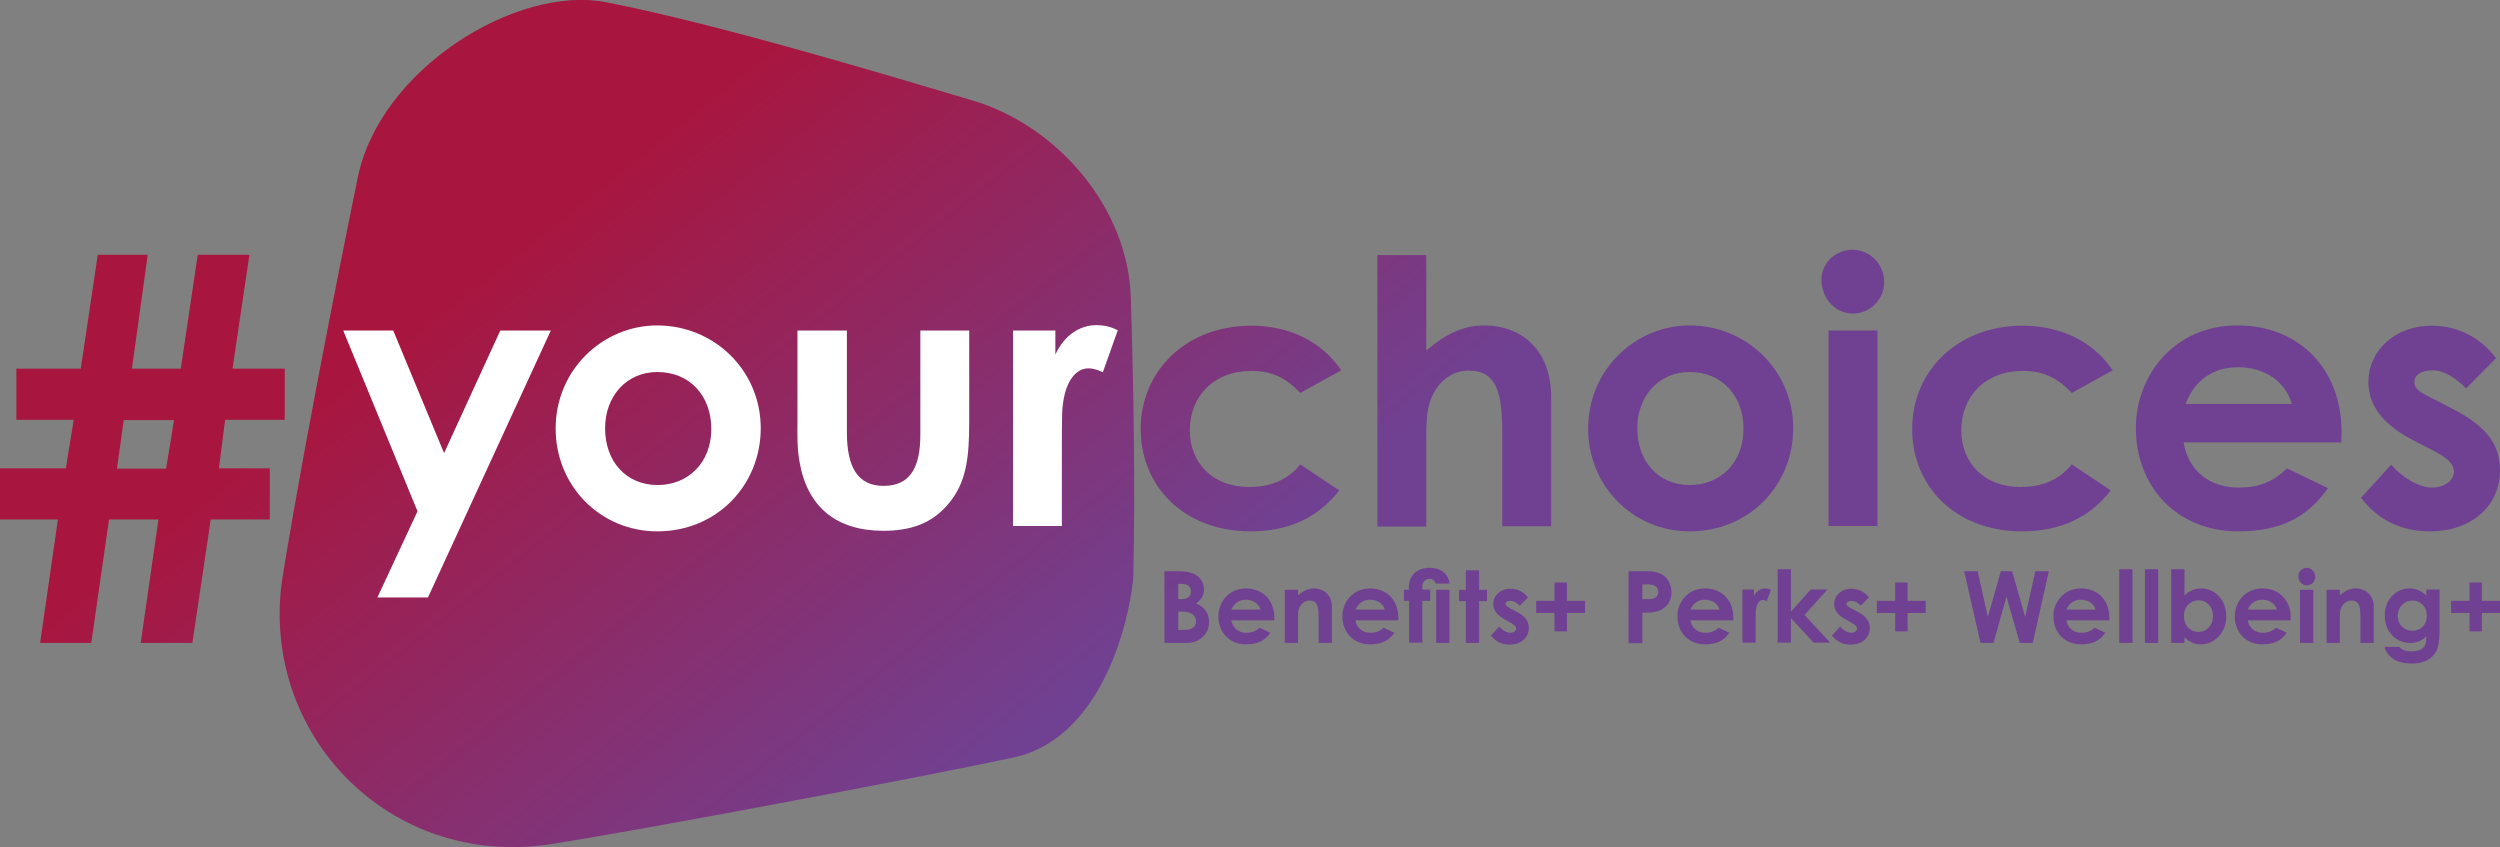 <?xml version="1.0" encoding="utf-8"?>
<!-- Generator: Adobe Illustrator 25.2.0, SVG Export Plug-In . SVG Version: 6.00 Build 0)  -->
<svg version="1.1" xmlns="http://www.w3.org/2000/svg" xmlns:xlink="http://www.w3.org/1999/xlink" x="0px" y="0px" width="885px"
	 height="300px" viewBox="0 0 885 300" style="enable-background:new 0 0 885 300;" xml:space="preserve">
<rect x="0" y="0" width="885" height="300" fill="#808080" stroke="none"/>
<style type="text/css">
	.st0{fill:url(#SVGID_1_);}
	.st1{fill:url(#SVGID_2_);}
	.st2{fill:#FFFFFF;}
	.st3{fill:url(#SVGID_3_);}
	.st4{fill:url(#SVGID_4_);}
	.st5{fill:url(#SVGID_5_);}
	.st6{fill:url(#SVGID_6_);}
	.st7{fill:url(#SVGID_7_);}
	.st8{fill:url(#SVGID_8_);}
	.st9{fill:url(#SVGID_9_);}
	.st10{fill:url(#SVGID_10_);}
	.st11{fill:url(#SVGID_11_);}
	.st12{fill:url(#SVGID_12_);}
	.st13{fill:url(#SVGID_13_);}
	.st14{fill:url(#SVGID_14_);}
	.st15{fill:url(#SVGID_15_);}
	.st16{fill:url(#SVGID_16_);}
	.st17{fill:url(#SVGID_17_);}
	.st18{fill:url(#SVGID_18_);}
	.st19{fill:url(#SVGID_19_);}
	.st20{fill:url(#SVGID_20_);}
	.st21{fill:url(#SVGID_21_);}
	.st22{fill:url(#SVGID_22_);}
	.st23{fill:url(#SVGID_23_);}
	.st24{fill:url(#SVGID_24_);}
	.st25{fill:url(#SVGID_25_);}
	.st26{fill:url(#SVGID_26_);}
	.st27{fill:url(#SVGID_27_);}
	.st28{fill:url(#SVGID_28_);}
	.st29{fill:url(#SVGID_29_);}
	.st30{fill:url(#SVGID_30_);}
	.st31{fill:url(#SVGID_31_);}
	.st32{fill:url(#SVGID_32_);}
	.st33{fill:url(#SVGID_33_);}
	.st34{fill:url(#SVGID_34_);}
	.st35{fill:url(#SVGID_35_);}
	.st36{fill:url(#SVGID_36_);}
	.st37{fill:url(#SVGID_37_);}
	.st38{fill:url(#SVGID_38_);}
	.st39{fill:url(#SVGID_39_);}
	.st40{fill:url(#SVGID_40_);}
	.st41{fill:url(#SVGID_41_);}
	.st42{fill:url(#SVGID_42_);}
	.st43{fill:url(#SVGID_43_);}
	.st44{fill:url(#SVGID_44_);}
	.st45{fill:url(#SVGID_45_);}
	.st46{fill:url(#SVGID_46_);}
	.st47{fill:url(#SVGID_47_);}
	.st48{fill:url(#SVGID_48_);}
	.st49{fill:url(#SVGID_49_);}
	.st50{fill:url(#SVGID_50_);}
	.st51{fill:url(#SVGID_51_);}
	.st52{fill:url(#SVGID_52_);}
	.st53{fill:url(#SVGID_53_);}
	.st54{fill:url(#SVGID_54_);}
	.st55{fill:url(#SVGID_55_);}
	.st56{fill:url(#SVGID_56_);}
	.st57{fill:url(#SVGID_57_);}
	.st58{fill:url(#SVGID_58_);}
	.st59{fill:url(#SVGID_59_);}
	.st60{fill:url(#SVGID_60_);}
	.st61{fill:url(#SVGID_61_);}
	.st62{fill:url(#SVGID_62_);}
	.st63{fill:url(#SVGID_63_);}
	.st64{fill:url(#SVGID_64_);}
	.st65{fill:url(#SVGID_65_);}
	.st66{fill:url(#SVGID_66_);}
	.st67{fill:url(#SVGID_67_);}
	.st68{fill:url(#SVGID_68_);}
</style>
<g id="Layer_1">
</g>
<g id="Reusable_Shopping_Bag">
	<g>
		<linearGradient id="SVGID_1_" gradientUnits="userSpaceOnUse" x1="174.486" y1="70.603" x2="357.626" y2="300.531">
			<stop  offset="6.109281e-02" style="stop-color:#A8163F"/>
			<stop  offset="0.906" style="stop-color:#704192"/>
		</linearGradient>
		<path class="st0" d="M126.5,63.6c7.4-39,56.5-69.1,88.1-62.8c38,7.4,95.2,24.5,129.8,34.8c30.1,9,54.9,38,55.9,69.6
			s1.6,67.5,0.9,98.3c-0.2,7.9-7.8,57.3-42.6,64.7s-130.8,25.5-163.5,30.6c-57.5,9-103.9-39.6-95-95
			C109.4,146.6,126.5,63.6,126.5,63.6z"/>
		<linearGradient id="SVGID_2_" gradientUnits="userSpaceOnUse" x1="56.013" y1="164.969" x2="239.153" y2="394.896">
			<stop  offset="6.109281e-02" style="stop-color:#A8163F"/>
			<stop  offset="0.906" style="stop-color:#704192"/>
		</linearGradient>
		<path class="st1" d="M95.5,165.8v18.1H74.6l-6.5,43.7H49.8l6.3-43.7H38.6l-6.3,43.7H14.2l6.3-43.7H0v-18.1h23.3l2.8-17.2H5.8
			v-18.1h22.8l6-40.3h17.7l-5.6,40.3H64l6-40.3h18.3l-6,40.3h18.5v18.1H79.7l-2.2,17.2H95.5z M61.6,148.7H43.8l-2.4,17.2h17.4
			L61.6,148.7z"/>
		<g>
			<path class="st2" d="M121.5,117h17.7l18,43.4l19.9-43.4H195l-43.5,94.5h-17.9l14.2-30.5L121.5,117z"/>
			<path class="st2" d="M269.3,151.6c0,20.1-15.5,36.5-36.6,36.5c-20.1,0-36-16-36-36.4c0-21,16.9-36.5,35.9-36.5
				C252.8,115.2,269.3,131.1,269.3,151.6z M214.2,151.6c0,11.7,7.4,20.1,18.6,20.1c10.7,0,19-7.8,19-19.9c0-11.7-7.7-20.1-19-20.1
				C222,131.6,214.2,140.1,214.2,151.6z"/>
			<path class="st2" d="M282.5,117h17.3v36.1c0,12.4,3.9,18.9,13,18.9c9.3,0,13-6.4,13-18.1V117h17.3V149c0,12.8-0.8,22.2-8.1,30.2
				c-5.5,6.1-12.6,8.7-22.3,8.7c-16.7,0-27-8.5-29.7-24.6c-0.9-5.6-0.7-8.9-0.7-14.6V117z"/>
			<path class="st2" d="M373.5,125.7c3.3-7.2,8.9-10.6,14.6-10.6c3.7,0,5.9,1,7.6,1.8l-5.3,14.9c-1.3-0.7-3.3-1.4-5.1-1.4
				c-5,0-8.9,5.7-9.3,15.9c-0.1,3.8-0.1,8.1-0.1,11.9v28h-17.3V117h15V125.7z"/>
		</g>
		<g>
			<linearGradient id="SVGID_3_" gradientUnits="userSpaceOnUse" x1="298.914" y1="-28.505" x2="482.054" y2="201.423">
				<stop  offset="6.109281e-02" style="stop-color:#A8163F"/>
				<stop  offset="0.906" style="stop-color:#704192"/>
			</linearGradient>
			<path class="st3" d="M474.1,173.6c-7.4,9.6-17.9,14.5-31.4,14.5c-23.6,0-38.9-16-38.9-36.2c0-20.7,16.2-36.6,39.1-36.6
				c13.6,0,25,5.6,31.9,15.8l-14.5,8c-5-5.2-9.8-7.8-17.3-7.8c-13.3,0-21.8,9-21.8,21c0,11.7,8.2,20.1,21,20.1
				c7.7,0,13.8-2.6,18.1-8L474.1,173.6z"/>
			<linearGradient id="SVGID_4_" gradientUnits="userSpaceOnUse" x1="342.196" y1="-62.979" x2="525.336" y2="166.948">
				<stop  offset="6.109281e-02" style="stop-color:#A8163F"/>
				<stop  offset="0.906" style="stop-color:#704192"/>
			</linearGradient>
			<path class="st4" d="M487.6,90.3h17.3v33.8c6.6-5.7,13-8.9,20.5-8.9c13,0,23.7,8.5,23.7,25.3v45.8h-17.3v-32.7
				c0-14.1-1.7-22.4-11.9-22.4c-4.8,0-9,2.5-11.7,6.8c-3.5,5.5-3.3,11.7-3.3,18.9v29.5h-17.3V90.3z"/>
			<linearGradient id="SVGID_5_" gradientUnits="userSpaceOnUse" x1="394.338" y1="-104.511" x2="577.477" y2="125.417">
				<stop  offset="6.109281e-02" style="stop-color:#A8163F"/>
				<stop  offset="0.906" style="stop-color:#704192"/>
			</linearGradient>
			<path class="st5" d="M634.8,151.6c0,20.1-15.5,36.5-36.6,36.5c-20.1,0-36-16-36-36.4c0-21,16.9-36.5,35.9-36.5
				C618.2,115.2,634.8,131.1,634.8,151.6z M579.6,151.6c0,11.7,7.4,20.1,18.6,20.1c10.7,0,19-7.8,19-19.9c0-11.7-7.7-20.1-19-20.1
				C587.4,131.6,579.6,140.1,579.6,151.6z"/>
			<linearGradient id="SVGID_6_" gradientUnits="userSpaceOnUse" x1="435.499" y1="-137.297" x2="618.639" y2="92.631">
				<stop  offset="6.109281e-02" style="stop-color:#A8163F"/>
				<stop  offset="0.906" style="stop-color:#704192"/>
			</linearGradient>
			<path class="st6" d="M667,99.9c0,6.1-5,11.1-11.1,11.1c-6.4,0-11.1-5.6-11.1-12c0-6,5.1-10.6,11.1-10.6
				C662.2,88.5,667,93.7,667,99.9z M647.3,117h17.3v69.2h-17.3V117z"/>
			<linearGradient id="SVGID_7_" gradientUnits="userSpaceOnUse" x1="466.047" y1="-161.628" x2="649.187" y2="68.299">
				<stop  offset="6.109281e-02" style="stop-color:#A8163F"/>
				<stop  offset="0.906" style="stop-color:#704192"/>
			</linearGradient>
			<path class="st7" d="M747.2,173.6c-7.4,9.6-17.9,14.5-31.4,14.5c-23.6,0-38.9-16-38.9-36.2c0-20.7,16.2-36.6,39.1-36.6
				c13.6,0,25,5.6,31.9,15.8l-14.5,8c-5-5.2-9.8-7.8-17.3-7.8c-13.3,0-21.8,9-21.8,21c0,11.7,8.2,20.1,21,20.1
				c7.7,0,13.8-2.6,18.1-8L747.2,173.6z"/>
			<linearGradient id="SVGID_8_" gradientUnits="userSpaceOnUse" x1="512.997" y1="-199.024" x2="696.137" y2="30.903">
				<stop  offset="6.109281e-02" style="stop-color:#A8163F"/>
				<stop  offset="0.906" style="stop-color:#704192"/>
			</linearGradient>
			<path class="st8" d="M824.1,172.8c-7.4,10.6-17.2,15.3-31.8,15.3c-22,0-36.2-16.2-36.2-36.5c0-18.9,13.7-36.4,36-36.4
				c21.9,0,36.8,15.6,36.8,37.5c0,1.6-0.1,2.3-0.1,3.9h-55.8c1.7,10.3,9.5,16,19.4,16c7.4,0,12.4-2.1,17.2-6.8L824.1,172.8z
				 M811.3,143c-2.3-8.1-9.8-13-19-13c-8.6,0-15.3,4.3-18.6,13H811.3z"/>
			<linearGradient id="SVGID_9_" gradientUnits="userSpaceOnUse" x1="554.369" y1="-231.978" x2="737.509" y2="-2.05">
				<stop  offset="6.109281e-02" style="stop-color:#A8163F"/>
				<stop  offset="0.906" style="stop-color:#704192"/>
			</linearGradient>
			<path class="st9" d="M855.1,156.3c-11.1-5.6-16.7-12.4-16.7-21.1c0-10.8,9.1-19.9,22.4-19.9c9,0,17.2,4,22.8,11.5L873,137.5
				c-3.9-3.9-7.8-6.4-12-6.4c-3.5,0-6.3,1.4-6.3,4.2c0,2.6,2.5,3.8,6.3,5.7l6.4,3.3c11.5,5.9,17.6,11.9,17.6,22.2
				c0,12.4-9.8,21.6-24.9,21.6c-10,0-18.3-4-24.3-11.9l10.7-11.7c4,4.7,9.9,8.1,14.5,8.1c4.3,0,7.7-2.5,7.7-5.6c0-3-2.9-5.2-7.7-7.7
				L855.1,156.3z"/>
		</g>
		<g>
			<linearGradient id="SVGID_10_" gradientUnits="userSpaceOnUse" x1="252.853" y1="8.183" x2="435.993" y2="238.111">
				<stop  offset="6.109281e-02" style="stop-color:#A8163F"/>
				<stop  offset="0.906" style="stop-color:#704192"/>
			</linearGradient>
			<path class="st10" d="M412.2,227.6v-25.4h4.6c2.7,0,4.8,0.3,6.4,1.2c1.9,1.1,3,3.1,3,5.3c0,2-0.9,3.5-2.7,4.9
				c3,1.4,4.5,3.5,4.5,6.6c0,2.1-0.7,3.8-2.2,5.2c-1.7,1.7-3.5,2.2-6.1,2.2H412.2z M417.1,206.8v5.3h1.1c2.3,0,3.4-1,3.4-2.8
				c0-1.6-1.1-2.6-3.3-2.6H417.1z M417.1,216.4v6.6h1.6c3,0,4.7-0.8,4.7-3c0-2.2-1.7-3.5-5.1-3.5H417.1z"/>
			<linearGradient id="SVGID_11_" gradientUnits="userSpaceOnUse" x1="265.669" y1="-2.025" x2="448.809" y2="227.903">
				<stop  offset="6.109281e-02" style="stop-color:#A8163F"/>
				<stop  offset="0.906" style="stop-color:#704192"/>
			</linearGradient>
			<path class="st11" d="M449.7,224c-2,2.9-4.7,4.1-8.6,4.1c-6,0-9.8-4.4-9.8-9.9c0-5.1,3.7-9.9,9.8-9.9c5.9,0,10,4.2,10,10.2
				c0,0.4,0,0.6,0,1.1h-15.2c0.5,2.8,2.6,4.4,5.3,4.4c2,0,3.4-0.6,4.7-1.8L449.7,224z M446.2,215.8c-0.6-2.2-2.7-3.5-5.2-3.5
				c-2.3,0-4.1,1.2-5.1,3.5H446.2z"/>
			<linearGradient id="SVGID_12_" gradientUnits="userSpaceOnUse" x1="278.287" y1="-12.076" x2="461.427" y2="217.852">
				<stop  offset="6.109281e-02" style="stop-color:#A8163F"/>
				<stop  offset="0.906" style="stop-color:#704192"/>
			</linearGradient>
			<path class="st12" d="M459.5,210.7c1.8-1.5,3.5-2.4,5.6-2.4c3.5,0,6.4,2.4,6.4,6.4v12.9h-4.7v-8.9c0-3.7-0.3-6.1-3.2-6.1
				c-1.3,0-2.4,0.6-3.2,1.8c-1,1.5-0.9,3.2-0.9,5.2v8h-4.7v-18.8h4.7V210.7z"/>
			<linearGradient id="SVGID_13_" gradientUnits="userSpaceOnUse" x1="292.547" y1="-23.434" x2="475.687" y2="206.494">
				<stop  offset="6.109281e-02" style="stop-color:#A8163F"/>
				<stop  offset="0.906" style="stop-color:#704192"/>
			</linearGradient>
			<path class="st13" d="M493.6,224c-2,2.9-4.7,4.1-8.6,4.1c-6,0-9.8-4.4-9.8-9.9c0-5.1,3.7-9.9,9.8-9.9c5.9,0,10,4.2,10,10.2
				c0,0.4,0,0.6,0,1.1h-15.2c0.5,2.8,2.6,4.4,5.3,4.4c2,0,3.4-0.6,4.7-1.8L493.6,224z M490.2,215.8c-0.6-2.2-2.7-3.5-5.2-3.5
				c-2.3,0-4.1,1.2-5.1,3.5H490.2z"/>
			<linearGradient id="SVGID_14_" gradientUnits="userSpaceOnUse" x1="306.244" y1="-34.343" x2="489.384" y2="195.584">
				<stop  offset="6.109281e-02" style="stop-color:#A8163F"/>
				<stop  offset="0.906" style="stop-color:#704192"/>
			</linearGradient>
			<path class="st14" d="M496.9,208.8h1.8c0-1,0-2.2,0.4-3.3c0.9-2.8,3.4-4.5,6.9-4.5c4.1,0,6.5,1.9,7.2,5.6h-4.9
				c-0.4-1.1-1.3-1.7-2.3-1.7c-0.8,0-1.5,0.4-2,1c-0.6,0.8-0.5,1.8-0.5,2.8h2.8v4h-2.8v14.8h-4.7v-14.8h-1.8V208.8z M508.4,208.8
				h4.7v18.8h-4.7V208.8z"/>
			<linearGradient id="SVGID_15_" gradientUnits="userSpaceOnUse" x1="316.398" y1="-42.431" x2="499.538" y2="187.497">
				<stop  offset="6.109281e-02" style="stop-color:#A8163F"/>
				<stop  offset="0.906" style="stop-color:#704192"/>
			</linearGradient>
			<path class="st15" d="M518.9,201.9h4.7v6.9h2.8v4h-2.8v14.8h-4.7v-14.8h-2.4v-4h2.4V201.9z"/>
			<linearGradient id="SVGID_16_" gradientUnits="userSpaceOnUse" x1="322.775" y1="-47.51" x2="505.915" y2="182.417">
				<stop  offset="6.109281e-02" style="stop-color:#A8163F"/>
				<stop  offset="0.906" style="stop-color:#704192"/>
			</linearGradient>
			<path class="st16" d="M533.1,219.5c-3-1.5-4.5-3.4-4.5-5.7c0-2.9,2.5-5.4,6.1-5.4c2.4,0,4.7,1.1,6.2,3.1l-2.9,2.9
				c-1.1-1.1-2.1-1.7-3.3-1.7c-1,0-1.7,0.4-1.7,1.1c0,0.7,0.7,1,1.7,1.6l1.7,0.9c3.1,1.6,4.8,3.2,4.8,6c0,3.4-2.7,5.9-6.8,5.9
				c-2.7,0-5-1.1-6.6-3.2l2.9-3.2c1.1,1.3,2.7,2.2,3.9,2.2c1.2,0,2.1-0.7,2.1-1.5c0-0.8-0.8-1.4-2.1-2.1L533.1,219.5z"/>
			<linearGradient id="SVGID_17_" gradientUnits="userSpaceOnUse" x1="335.408" y1="-57.573" x2="518.548" y2="172.355">
				<stop  offset="6.109281e-02" style="stop-color:#A8163F"/>
				<stop  offset="0.906" style="stop-color:#704192"/>
			</linearGradient>
			<path class="st17" d="M550.3,212.7v-6.5h4.4v6.5h6.4v4.3h-6.4v6.5h-4.4V217h-6.5v-4.3H550.3z"/>
			<linearGradient id="SVGID_18_" gradientUnits="userSpaceOnUse" x1="353.686" y1="-72.131" x2="536.826" y2="157.796">
				<stop  offset="6.109281e-02" style="stop-color:#A8163F"/>
				<stop  offset="0.906" style="stop-color:#704192"/>
			</linearGradient>
			<path class="st18" d="M576.5,202.2h5.9c3.3,0,5.6,0.5,7.2,2.1c1.2,1.2,2.1,3.2,2.1,5.3c0,2.7-1.1,4.7-3.2,6
				c-2.2,1.3-4.4,1.3-7.1,1.3v10.8h-4.9V202.2z M581.4,212.1h2.3c2.2,0,3.3-0.9,3.3-2.6c0-1.7-1.2-2.6-3.5-2.6h-2.1V212.1z"/>
			<linearGradient id="SVGID_19_" gradientUnits="userSpaceOnUse" x1="365.09" y1="-81.215" x2="548.23" y2="148.713">
				<stop  offset="6.109281e-02" style="stop-color:#A8163F"/>
				<stop  offset="0.906" style="stop-color:#704192"/>
			</linearGradient>
			<path class="st19" d="M612.2,224c-2,2.9-4.7,4.1-8.6,4.1c-6,0-9.8-4.4-9.8-9.9c0-5.1,3.7-9.9,9.8-9.9c5.9,0,10,4.2,10,10.2
				c0,0.4,0,0.6,0,1.1h-15.2c0.5,2.8,2.6,4.4,5.3,4.4c2,0,3.4-0.6,4.7-1.8L612.2,224z M608.7,215.8c-0.6-2.2-2.7-3.5-5.2-3.5
				c-2.3,0-4.1,1.2-5.1,3.5H608.7z"/>
			<linearGradient id="SVGID_20_" gradientUnits="userSpaceOnUse" x1="376.23" y1="-90.088" x2="559.37" y2="139.84">
				<stop  offset="6.109281e-02" style="stop-color:#A8163F"/>
				<stop  offset="0.906" style="stop-color:#704192"/>
			</linearGradient>
			<path class="st20" d="M620.8,211.2c0.9-1.9,2.4-2.9,4-2.9c1,0,1.6,0.3,2.1,0.5l-1.5,4c-0.4-0.2-0.9-0.4-1.4-0.4
				c-1.3,0-2.4,1.6-2.5,4.3c0,1,0,2.2,0,3.2v7.6h-4.7v-18.8h4.1V211.2z"/>
			<linearGradient id="SVGID_21_" gradientUnits="userSpaceOnUse" x1="386.206" y1="-98.034" x2="569.346" y2="131.894">
				<stop  offset="6.109281e-02" style="stop-color:#A8163F"/>
				<stop  offset="0.906" style="stop-color:#704192"/>
			</linearGradient>
			<path class="st21" d="M629.3,201.5h4.7v15l7-7.8h5.9l-8.1,9l9.1,9.8H642l-8-8.7v8.7h-4.7V201.5z"/>
			<linearGradient id="SVGID_22_" gradientUnits="userSpaceOnUse" x1="396.605" y1="-106.317" x2="579.745" y2="123.611">
				<stop  offset="6.109281e-02" style="stop-color:#A8163F"/>
				<stop  offset="0.906" style="stop-color:#704192"/>
			</linearGradient>
			<path class="st22" d="M653.8,219.5c-3-1.5-4.5-3.4-4.5-5.7c0-2.9,2.5-5.4,6.1-5.4c2.4,0,4.7,1.1,6.2,3.1l-2.9,2.9
				c-1.1-1.1-2.1-1.7-3.3-1.7c-1,0-1.7,0.4-1.7,1.1c0,0.7,0.7,1,1.7,1.6l1.7,0.9c3.1,1.6,4.8,3.2,4.8,6c0,3.4-2.7,5.9-6.8,5.9
				c-2.7,0-5-1.1-6.6-3.2l2.9-3.2c1.1,1.3,2.7,2.2,3.9,2.2c1.2,0,2.1-0.7,2.1-1.5c0-0.8-0.8-1.4-2.1-2.1L653.8,219.5z"/>
			<linearGradient id="SVGID_23_" gradientUnits="userSpaceOnUse" x1="409.238" y1="-116.379" x2="592.378" y2="113.548">
				<stop  offset="6.109281e-02" style="stop-color:#A8163F"/>
				<stop  offset="0.906" style="stop-color:#704192"/>
			</linearGradient>
			<path class="st23" d="M670.9,212.7v-6.5h4.4v6.5h6.4v4.3h-6.4v6.5h-4.4V217h-6.5v-4.3H670.9z"/>
			<linearGradient id="SVGID_24_" gradientUnits="userSpaceOnUse" x1="433.772" y1="-135.921" x2="616.912" y2="94.007">
				<stop  offset="6.109281e-02" style="stop-color:#A8163F"/>
				<stop  offset="0.906" style="stop-color:#704192"/>
			</linearGradient>
			<path class="st24" d="M695.3,202.2h4.8l3.6,16.2l4.6-16.2h4l4.6,16.2l3.6-16.2h4.8l-5.7,25.4h-4.6l-4.7-16.4l-4.6,16.4h-4.6
				L695.3,202.2z"/>
			<linearGradient id="SVGID_25_" gradientUnits="userSpaceOnUse" x1="446.507" y1="-146.064" x2="629.647" y2="83.863">
				<stop  offset="6.109281e-02" style="stop-color:#A8163F"/>
				<stop  offset="0.906" style="stop-color:#704192"/>
			</linearGradient>
			<path class="st25" d="M745.3,224c-2,2.9-4.7,4.1-8.6,4.1c-6,0-9.8-4.4-9.8-9.9c0-5.1,3.7-9.9,9.8-9.9c5.9,0,10,4.2,10,10.2
				c0,0.4,0,0.6,0,1.1h-15.2c0.5,2.8,2.6,4.4,5.3,4.4c2,0,3.4-0.6,4.7-1.8L745.3,224z M741.8,215.8c-0.6-2.2-2.7-3.5-5.2-3.5
				c-2.3,0-4.1,1.2-5.1,3.5H741.8z"/>
			<linearGradient id="SVGID_26_" gradientUnits="userSpaceOnUse" x1="457.979" y1="-155.202" x2="641.119" y2="74.726">
				<stop  offset="6.109281e-02" style="stop-color:#A8163F"/>
				<stop  offset="0.906" style="stop-color:#704192"/>
			</linearGradient>
			<path class="st26" d="M750.2,201.5h4.7v26.1h-4.7V201.5z"/>
			<linearGradient id="SVGID_27_" gradientUnits="userSpaceOnUse" x1="463.55" y1="-159.64" x2="646.69" y2="70.288">
				<stop  offset="6.109281e-02" style="stop-color:#A8163F"/>
				<stop  offset="0.906" style="stop-color:#704192"/>
			</linearGradient>
			<path class="st27" d="M759.3,201.5h4.7v26.1h-4.7V201.5z"/>
			<linearGradient id="SVGID_28_" gradientUnits="userSpaceOnUse" x1="470.664" y1="-165.305" x2="653.804" y2="64.622">
				<stop  offset="6.109281e-02" style="stop-color:#A8163F"/>
				<stop  offset="0.906" style="stop-color:#704192"/>
			</linearGradient>
			<path class="st28" d="M773.3,227.6h-4.7v-26.1h4.7v9.3c1.7-1.7,3.6-2.5,5.9-2.5c4.9,0,8.9,4,8.9,9.9c0,5.8-4.2,9.9-9,9.9
				c-2.4,0-4.1-0.9-5.8-2.5V227.6z M773.1,218.1c0,3.4,2.3,5.6,5.2,5.6c2.9,0,5.1-2.4,5.1-5.6c0-3.1-2-5.6-5.1-5.6
				C775.2,212.6,773.1,214.9,773.1,218.1z"/>
			<linearGradient id="SVGID_29_" gradientUnits="userSpaceOnUse" x1="485.781" y1="-177.346" x2="668.921" y2="52.581">
				<stop  offset="6.109281e-02" style="stop-color:#A8163F"/>
				<stop  offset="0.906" style="stop-color:#704192"/>
			</linearGradient>
			<path class="st29" d="M809.5,224c-2,2.9-4.7,4.1-8.6,4.1c-6,0-9.8-4.4-9.8-9.9c0-5.1,3.7-9.9,9.8-9.9c5.9,0,10,4.2,10,10.2
				c0,0.4,0,0.6,0,1.1h-15.2c0.5,2.8,2.6,4.4,5.3,4.4c2,0,3.4-0.6,4.7-1.8L809.5,224z M806,215.8c-0.6-2.2-2.7-3.5-5.2-3.5
				c-2.3,0-4.1,1.2-5.1,3.5H806z"/>
			<linearGradient id="SVGID_30_" gradientUnits="userSpaceOnUse" x1="497.023" y1="-186.301" x2="680.163" y2="43.627">
				<stop  offset="6.109281e-02" style="stop-color:#A8163F"/>
				<stop  offset="0.906" style="stop-color:#704192"/>
			</linearGradient>
			<path class="st30" d="M819.6,204.2c0,1.7-1.3,3-3,3c-1.7,0-3-1.5-3-3.3c0-1.6,1.4-2.9,3-2.9C818.3,201,819.6,202.5,819.6,204.2z
				 M814.2,208.8h4.7v18.8h-4.7V208.8z"/>
			<linearGradient id="SVGID_31_" gradientUnits="userSpaceOnUse" x1="503.958" y1="-191.825" x2="687.098" y2="38.103">
				<stop  offset="6.109281e-02" style="stop-color:#A8163F"/>
				<stop  offset="0.906" style="stop-color:#704192"/>
			</linearGradient>
			<path class="st31" d="M828.3,210.7c1.8-1.5,3.5-2.4,5.6-2.4c3.5,0,6.4,2.4,6.4,6.4v12.9h-4.7v-8.9c0-3.7-0.3-6.1-3.2-6.1
				c-1.3,0-2.4,0.6-3.2,1.8c-1,1.5-0.9,3.2-0.9,5.2v8h-4.7v-18.8h4.7V210.7z"/>
			<linearGradient id="SVGID_32_" gradientUnits="userSpaceOnUse" x1="517.634" y1="-202.718" x2="700.774" y2="27.21">
				<stop  offset="6.109281e-02" style="stop-color:#A8163F"/>
				<stop  offset="0.906" style="stop-color:#704192"/>
			</linearGradient>
			<path class="st32" d="M863.5,224.9c0,3.6-0.7,6.1-2.9,7.9c-1.7,1.4-4,2.1-6.8,2.1c-5.2,0-8.5-2-9.7-5.9h5.2
				c1,1.1,2.4,1.6,4.4,1.6c1.7,0,3.2-0.5,4-1.2c1.1-1.1,1.2-2.3,1.2-4.1c-1.6,1.5-3.3,2.3-5.7,2.3c-5.1,0-9-4-9-9.7
				c0-5.8,4-9.6,8.8-9.6c2.3,0,4.2,0.9,5.9,2.5v-2.1h4.7V224.9z M848.8,218c0,3.1,2.2,5.3,5.2,5.3c2.9,0,5.1-2.1,5.1-5.3
				c0-3-2-5.4-5.1-5.4S848.8,215.1,848.8,218z"/>
			<linearGradient id="SVGID_33_" gradientUnits="userSpaceOnUse" x1="533.594" y1="-215.43" x2="716.734" y2="14.498">
				<stop  offset="6.109281e-02" style="stop-color:#A8163F"/>
				<stop  offset="0.906" style="stop-color:#704192"/>
			</linearGradient>
			<path class="st33" d="M874.2,212.7v-6.5h4.4v6.5h6.4v4.3h-6.4v6.5h-4.4V217h-6.5v-4.3H874.2z"/>
		</g>
	</g>
</g>
</svg>
